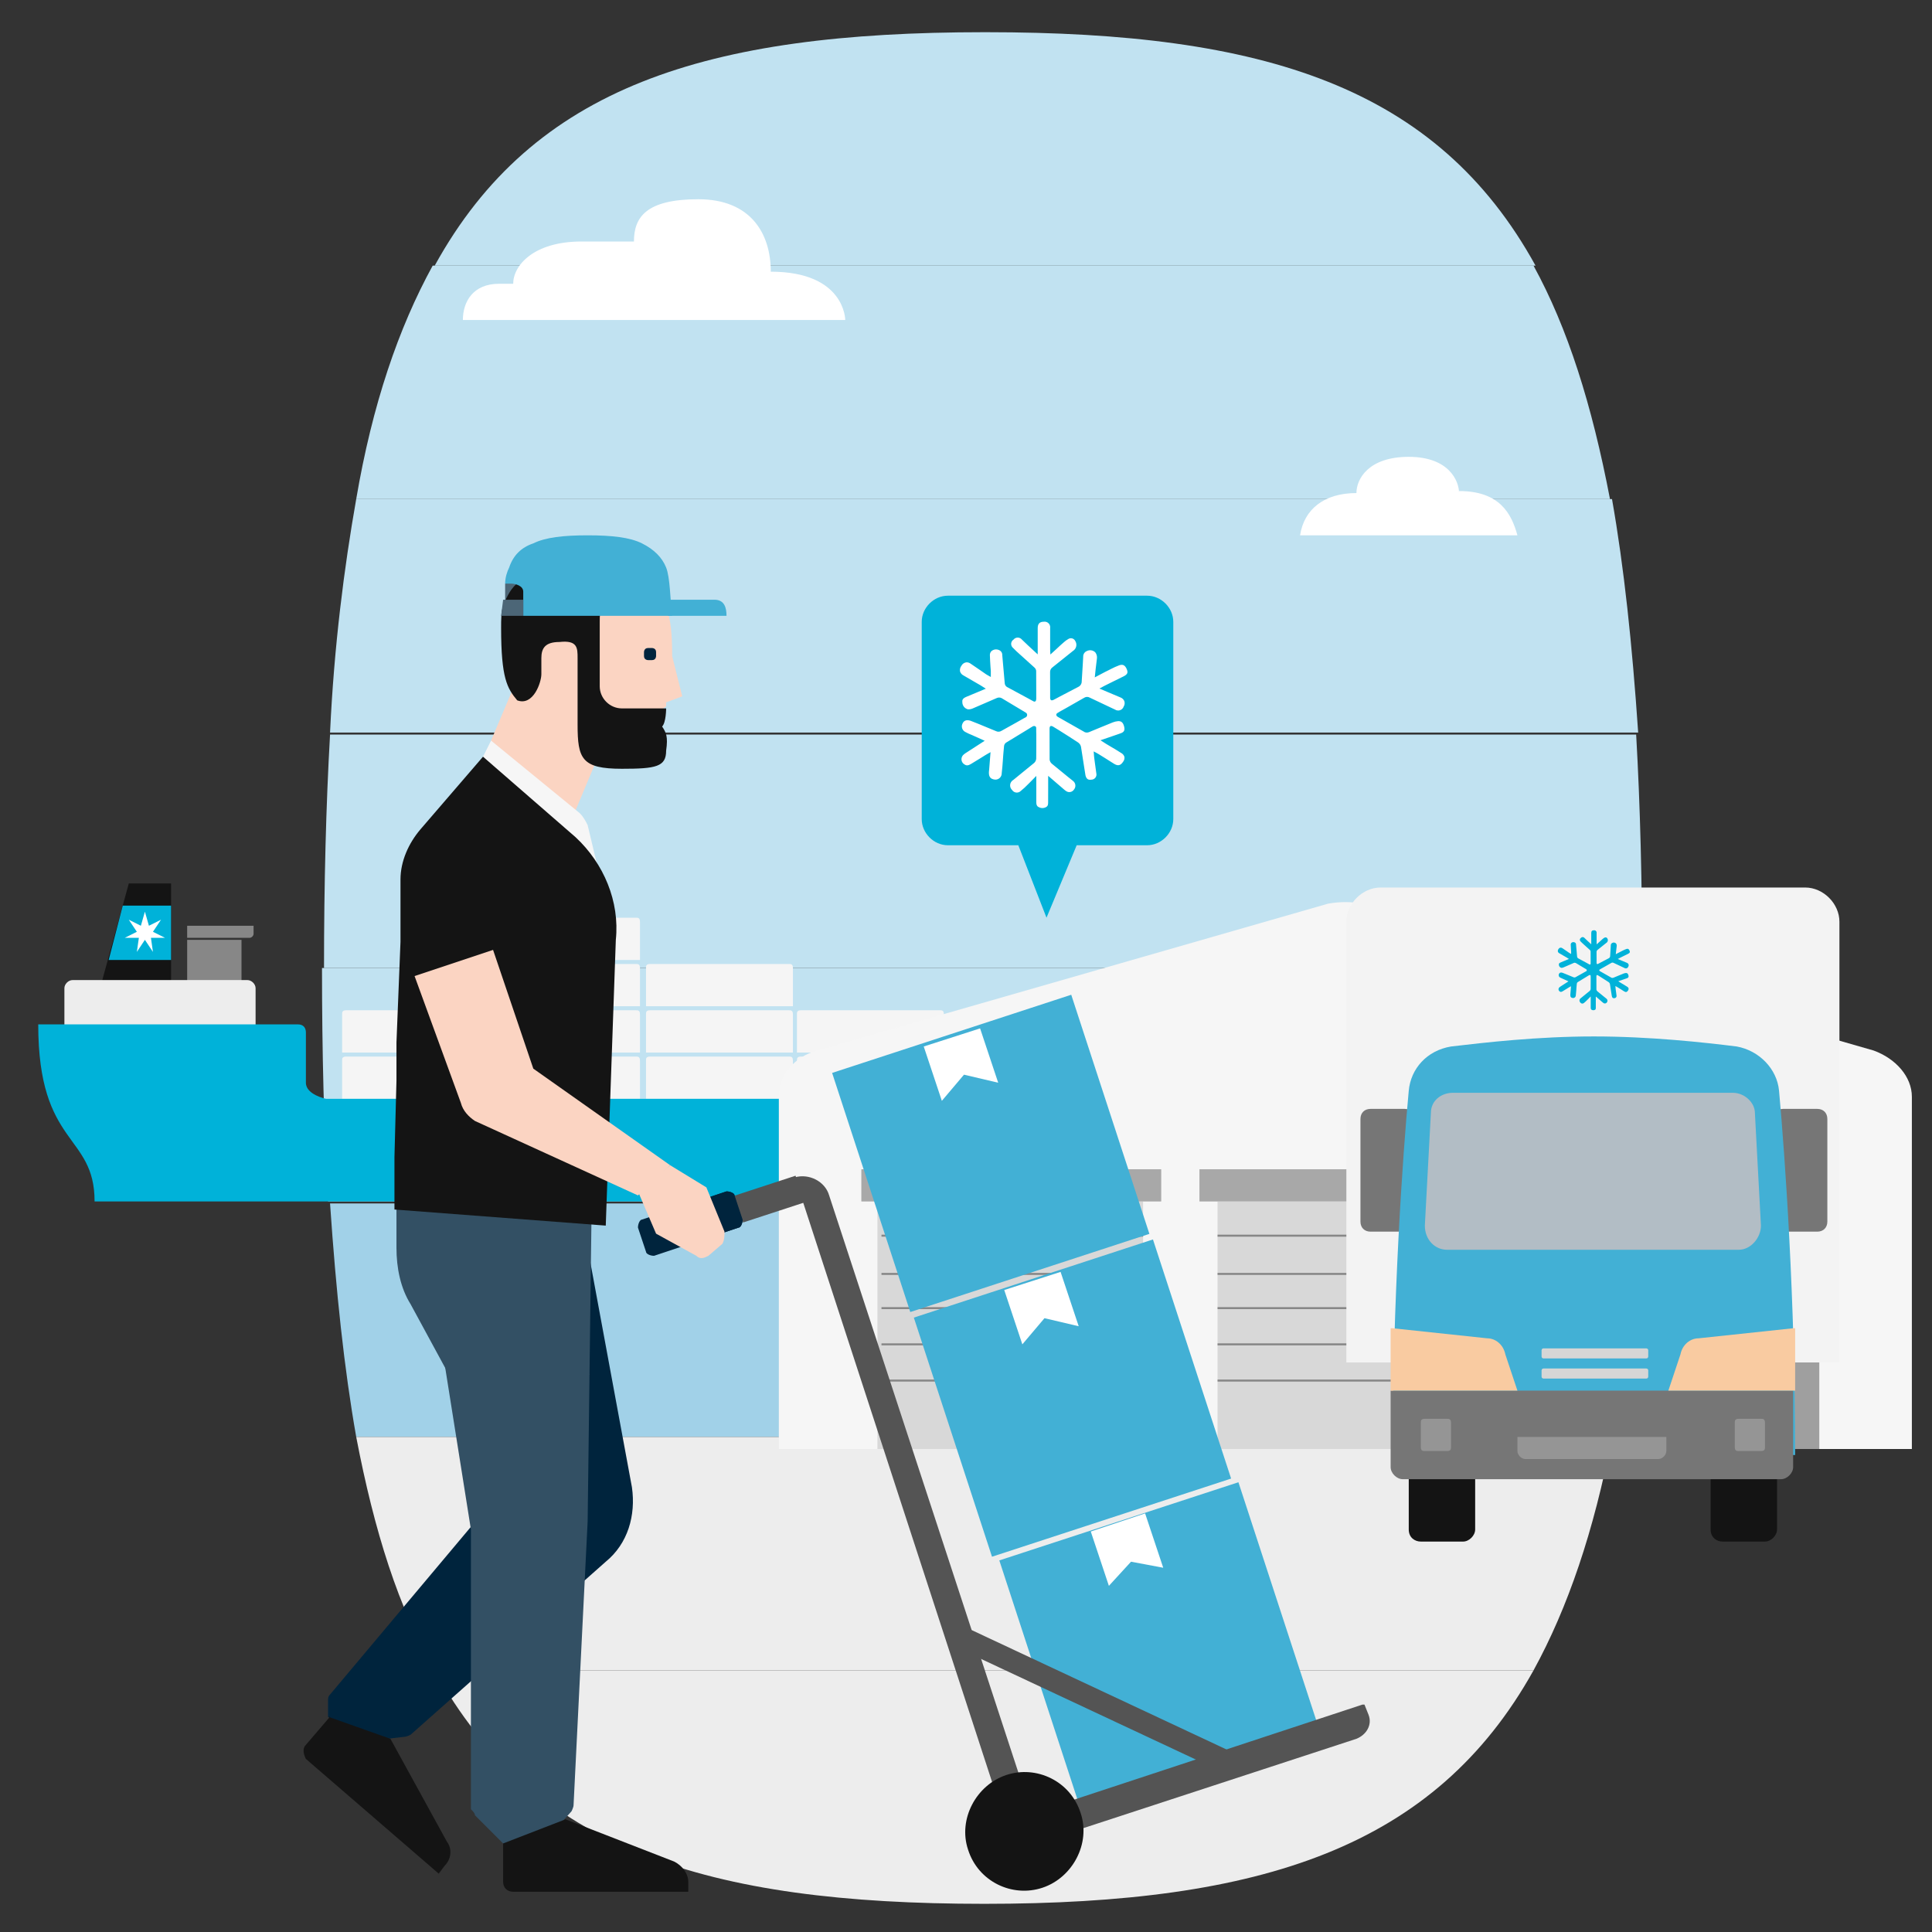 <?xml version="1.0" encoding="UTF-8"?>
<svg id="Layer_1" data-name="Layer 1" xmlns="http://www.w3.org/2000/svg" viewBox="0 0 96 96">
  <rect x="0" y="0" width="96" height="96" fill="#333333" stroke="none"/>
  <defs>
    <style>
      .cls-1 {
        fill: #a1d1e8;
      }

      .cls-2 {
        fill: #00b2d9;
      }

      .cls-3 {
        fill: #d6d6d6;
      }

      .cls-4 {
        fill: #545454;
      }

      .cls-5 {
        fill: #4c6677;
      }

      .cls-6 {
        fill: #4d6678;
      }

      .cls-7 {
        fill: #767676;
      }

      .cls-8 {
        fill: #f6f6f6;
      }

      .cls-9 {
        fill: #d8d8d8;
      }

      .cls-10 {
        fill: #141414;
      }

      .cls-11 {
        fill: #00243d;
      }

      .cls-12 {
        fill: #fff;
      }

      .cls-13 {
        fill: #c1e2f1;
      }

      .cls-14 {
        fill: #9f9f9f;
      }

      .cls-15 {
        fill: #878787;
      }

      .cls-16 {
        fill: #42b0d5;
      }

      .cls-17 {
        fill: #959595;
      }

      .cls-18 {
        fill: #fbd4c2;
      }

      .cls-19 {
        fill: #f5f5f5;
      }

      .cls-20 {
        fill: #f3f3f3;
      }

      .cls-21 {
        fill: #b2bdc5;
      }

      .cls-22 {
        fill: #a8a8a8;
      }

      .cls-23 {
        fill: #ededed;
      }

      .cls-24 {
        fill: #335064;
      }

      .cls-25 {
        fill: none;
        stroke: #878787;
        stroke-miterlimit: 10;
        stroke-width: .1px;
      }

      .cls-26 {
        fill: #cfcfcf;
      }

      .cls-27 {
        fill: #f9cba1;
      }

      .cls-28 {
        fill: #68c0dd;
      }
    </style>
  </defs>
  <g>
    <path class="cls-1" d="M17.7,71.4h62.3c.6-3.4,1.1-7.3,1.3-11.6H16.4c.3,4.4.7,8.2,1.3,11.6h0Z"/>
    <path class="cls-23" d="M48.9,94.6c13.8,0,22.4-2.8,27.3-11.6H21.6c4.9,8.9,13.5,11.6,27.3,11.6Z"/>
    <path class="cls-23" d="M21.6,83h54.6c1.7-3.1,3-6.9,3.9-11.6H17.7c.9,4.7,2.1,8.5,3.9,11.6Z"/>
    <path class="cls-13" d="M16.4,59.7h65c.2-3.5.3-7.4.3-11.6H16c0,4.2.1,8.1.3,11.6h.1Z"/>
    <path class="cls-13" d="M16,48.1h65.6c0-4.2-.1-8.1-.3-11.6H16.4c-.2,3.5-.3,7.4-.3,11.6h-.1Z"/>
    <path class="cls-13" d="M17.7,24.8c-.6,3.4-1.1,7.3-1.3,11.6h65c-.3-4.4-.7-8.2-1.3-11.6,0,0-62.4,0-62.4,0Z"/>
    <path class="cls-13" d="M76.2,13.2H21.5c-1.7,3.1-3,6.9-3.8,11.6h62.3c-.9-4.7-2.1-8.5-3.8-11.6Z"/>
    <path class="cls-13" d="M48.9,1.6c-13.8,0-22.4,2.7-27.3,11.6h54.7c-4.9-8.9-13.5-11.6-27.3-11.6h-.1Z"/>
  </g>
  <g>
    <polygon class="cls-10" points="8.5 49 8.5 43.9 6.4 43.9 5 49 8.5 49"/>
    <path class="cls-19" d="M24.5,52.3v-1.9c0-.1,0-.2.2-.2h6.9c.1,0,.2,0,.2.2v1.9h-7.3Z"/>
    <path class="cls-19" d="M24.5,50v-1.9c0-.1,0-.2.2-.2h6.9c.1,0,.2,0,.2.2v1.9h-7.3Z"/>
    <path class="cls-19" d="M24.5,47.7v-1.9c0-.1,0-.2.2-.2h6.9c.1,0,.2,0,.2.2v1.9h-7.3Z"/>
    <path class="cls-19" d="M17,54.6v-1.9c0-.1,0-.2.2-.2h6.9c.1,0,.2,0,.2.2v1.9h-7.3Z"/>
    <path class="cls-19" d="M17,52.3v-1.9c0-.1,0-.2.2-.2h6.9c.1,0,.2,0,.2.2v1.9h-7.3Z"/>
    <path class="cls-19" d="M24.5,54.6v-1.9c0-.1,0-.2.2-.2h6.9c.1,0,.2,0,.2.2v1.9h-7.3Z"/>
    <path class="cls-19" d="M32.1,52.3v-1.9c0-.1,0-.2.2-.2h6.9c.1,0,.2,0,.2.2v1.9h-7.3Z"/>
    <path class="cls-19" d="M39.6,52.3v-1.9c0-.1,0-.2.2-.2h6.9c.1,0,.2,0,.2.2v1.9h-7.3Z"/>
    <path class="cls-19" d="M32.1,50v-1.9c0-.1,0-.2.2-.2h6.9c.1,0,.2,0,.2.2v1.9h-7.3Z"/>
    <path class="cls-19" d="M32.1,54.6v-1.9c0-.1,0-.2.2-.2h6.9c.1,0,.2,0,.2.2v1.9h-7.3Z"/>
    <path class="cls-19" d="M39.6,54.6v-1.9c0-.1,0-.2.2-.2h6.9c.1,0,.2,0,.2.2v1.9h-7.3Z"/>
    <rect class="cls-15" x="9.3" y="46.7" width="2.7" height="2.3"/>
    <path class="cls-23" d="M3.2,51.3v-2.2c0-.2.2-.4.4-.4h8.7c.2,0,.4.2.4.4v2.2H3.2Z"/>
    <path class="cls-15" d="M9.3,46h3.3v.4c0,.1-.1.2-.2.2h-3.1s0-.6,0-.6Z"/>
    <polygon class="cls-2" points="5.4 47.7 8.5 47.7 8.5 45 6.1 45 5.4 47.7"/>
    <polygon class="cls-12" points="6.8 46.3 6.4 45.7 6.4 45.7 7 46 7.2 45.3 7.2 45.3 7.4 46 8 45.7 8 45.7 7.6 46.3 8.2 46.6 8.2 46.6 7.5 46.6 7.6 47.3 7.6 47.3 7.2 46.7 6.8 47.3 6.8 47.3 6.9 46.6 6.2 46.6 6.2 46.6 6.8 46.3"/>
    <path class="cls-2" d="M15.2,51.3v2.5c0,.6,1,.8,1,.8h30.6c1.8,0,2.3-1.8,2.4-2.4,0-.2.2-.3.4-.3h12.3l-4.8,4.8c1.3.5,2,1.6,2,3H4.7c0-3.4-2.8-2.7-2.8-8.8h12.9c.3,0,.4.2.4.4"/>
  </g>
  <path class="cls-12" d="M42,15.9h-19c0-.9.5-1.8,1.8-1.8h.7c0-.9,1-2.1,3.4-2.1h2.6c0-1.2.6-2.1,3.2-2.1s3.6,1.7,3.6,3.6c3.7,0,3.7,2.4,3.7,2.4h0Z"/>
  <path class="cls-8" d="M38.7,72v-17.5c0-1.1.8-2,1.9-2.3l25.4-7.3c.6-.1,1.1-.1,1.7,0l25.4,7.3c1.1.4,1.9,1.3,1.9,2.3v17.5h-56.4.1Z"/>
  <rect class="cls-14" x="77.2" y="59.7" width="13.2" height="12.3"/>
  <rect class="cls-26" x="77.2" y="59.7" width="13.2" height="3.3"/>
  <rect class="cls-22" x="76.4" y="58.1" width="14.9" height="1.6"/>
  <rect class="cls-9" x="60.5" y="59.7" width="13.2" height="12.3"/>
  <rect class="cls-22" x="59.6" y="58.1" width="14.9" height="1.6"/>
  <rect class="cls-9" x="43.6" y="59.7" width="13.2" height="12.3"/>
  <rect class="cls-22" x="42.8" y="58.1" width="14.9" height="1.6"/>
  <line class="cls-25" x1="90.3" y1="61.4" x2="77.2" y2="61.4"/>
  <line class="cls-25" x1="73.7" y1="61.4" x2="60.5" y2="61.4"/>
  <line class="cls-25" x1="73.7" y1="63.3" x2="60.5" y2="63.3"/>
  <line class="cls-25" x1="73.7" y1="65" x2="60.5" y2="65"/>
  <line class="cls-25" x1="73.7" y1="66.8" x2="60.5" y2="66.8"/>
  <line class="cls-25" x1="73.7" y1="68.6" x2="60.5" y2="68.6"/>
  <line class="cls-25" x1="56.8" y1="61.4" x2="43.8" y2="61.4"/>
  <line class="cls-25" x1="56.8" y1="63.3" x2="43.8" y2="63.3"/>
  <line class="cls-25" x1="56.8" y1="65" x2="43.8" y2="65"/>
  <line class="cls-25" x1="56.8" y1="66.8" x2="43.8" y2="66.8"/>
  <line class="cls-25" x1="56.8" y1="68.6" x2="43.8" y2="68.6"/>
  <path class="cls-28" d="M83.4,72v-3.8c0-.2-.2-.4-.4-.4h-3.3c-.2,0-.4.2-.4.4v3.8h4.2-.1Z"/>
  <path class="cls-6" d="M88.3,72v-3.8c0-.2-.2-.4-.4-.4h-3.3c-.2,0-.4.2-.4.4v3.8h4.2-.1Z"/>
  <g id="cold_icon1" data-name="cold icon1">
    <path class="cls-2" d="M47,29.6h10c.7,0,1.3.6,1.3,1.3v9.8c0,.7-.6,1.3-1.3,1.3h-3.5l-1.5,3.6-1.4-3.6h-3.5c-.7,0-1.3-.6-1.3-1.3v-9.8c0-.7.6-1.3,1.3-1.3"/>
    <path class="cls-12" d="M52.083,38.554v.582c0,.247,0,.494-.002.74,0,.115-.021.175-.08.214-.114.075-.26.082-.381.018-.061-.026-.127-.074-.127-.247v-1.306s-.274.285-.293.299c-.039.038-.077.076-.116.115-.115.12-.238.233-.367.337-.111.106-.288.102-.394-.01-.012-.012-.022-.026-.031-.04-.127-.118-.134-.317-.015-.443.022-.024.048-.044.076-.06.137-.113.28-.227.416-.34.207-.166.414-.334.617-.503.061-.055.098-.131.103-.212.006-.4.004-.799.004-1.2,0,0-.009-.263-.005-.308.012-.106-.094-.14-.172-.097-.077.042-.175.108-.175.108-.386.233-.766.464-1.146.698-.058.038-.096.1-.104.169-.012.117-.022.232-.032.348l-.012.145c-.005.086-.012.171-.018.257-.015.199-.03.402-.054.602.004.172-.132.315-.304.319-.007,0-.014,0-.021,0-.229-.02-.322-.137-.312-.375,0-.025.004-.049.007-.072.002-.02.004-.039.006-.058l.068-.86-.192.109c-.026.017-.051.029-.074.044l-.227.142c-.162.101-.325.2-.488.298-.128.075-.215.084-.308.02-.145-.079-.198-.261-.118-.406.019-.035.045-.066.077-.091.041-.036.085-.068.132-.095.172-.114.348-.227.524-.339l.384-.248-.481-.216c-.051-.022-.102-.042-.149-.067-.111-.042-.219-.092-.324-.149-.156-.072-.224-.256-.153-.412.003-.006.005-.011.008-.017.067-.149.199-.193.39-.135.034.011.068.026.1.039l.285.113c.296.122.598.243.893.368.083.04.181.034.259-.014.265-.152.535-.3.802-.448l.326-.185c.031-.014.061-.03.09-.047.063-.038.083-.119.045-.181-.01-.016-.023-.031-.039-.041-.077-.05-.241-.145-.241-.145-.324-.197-.65-.393-.976-.585-.074-.034-.158-.034-.232-.002-.178.075-.358.153-.535.232-.222.095-.442.193-.662.286-.074.032-.155.048-.236.045-.162-.038-.277-.181-.281-.347-.014-.117.013-.198.203-.277.179-.076.361-.151.551-.23l.413-.173-.192-.122c-.023-.016-.046-.031-.07-.044l-.347-.201-.506-.294c-.08-.04-.139-.111-.166-.196-.018-.099.006-.202.068-.281.051-.099.149-.164.259-.173.076.002.148.028.208.074.15.102.3.204.453.309l.3.208c.019.013.041.025.067.041l.174.098v-.205c0-.033.003-.059,0-.089l-.018-.239c-.009-.18-.025-.364-.028-.548-.003-.069.02-.137.063-.191.103-.1.257-.127.388-.067.104.04.17.142.164.254.04.468.081.933.123,1.4.006.072.045.138.105.178.348.192.7.38,1.065.575,0,0,.163.093.256.141.094.046.14-.022.14-.131v-.229c0-.393,0-.775-.004-1.154-.007-.067-.041-.128-.093-.171-.113-.103-.227-.206-.341-.308-.099-.089-.195-.175-.293-.265l-.096-.086c-.11-.099-.226-.201-.325-.309-.11-.089-.127-.25-.038-.36.017-.021.037-.039.06-.054.094-.116.264-.133.379-.039.015.013.029.027.042.042.099.094.202.19.301.287l.48.444v-.544c0-.258,0-.509,0-.759,0-.219.097-.318.304-.319.151-.022.292.083.314.234.004.027.004.054,0,.081,0,.209,0,.419,0,.629v.438l.012.247.304-.277c.122-.116.242-.226.365-.332.066-.061.139-.114.217-.158.109-.074.257-.046.331.063.006.009.012.019.017.029.107.165.061.385-.104.492-.003.002-.005.004-.008.005-.348.281-.693.558-1.02.817-.078.055-.122.146-.117.241.003.273.003.547.003.819v.442c0,.142.067.164.183.106.113-.056.3-.16.3-.16.308-.162.615-.323.918-.48.102-.047.167-.148.167-.26.016-.295.033-.593.055-.888l.019-.347c-.006-.123.065-.237.179-.284.14-.071.31-.046.422.064.068.088.097.201.081.311-.023.173-.04.34-.063.519l-.043.414.321-.17c.128-.068.25-.132.374-.191l.107-.055c.135-.071.275-.133.417-.186.038-.014.078-.022.119-.022.043,0,.17,0,.259.237.054.14.04.232-.161.334-.198.097-.395.196-.594.293l-.329.164c-.026.012-.046.025-.076.039l-.206.112.445.189c.205.086.405.167.603.254.087.032.157.1.191.187.028.089.016.185-.034.264-.05.151-.214.233-.365.183-.024-.008-.047-.019-.068-.033-.418-.197-.841-.394-1.255-.594-.084-.049-.189-.047-.271.006-.29.167-.579.33-.866.494l-.365.204c-.028.015-.04.03-.079.049-.109.052-.101.142-.011.2.043.027.244.139.244.139.371.213.738.422,1.109.629.068.023.142.021.208-.006.174-.071.353-.146.527-.218.217-.086.43-.176.647-.264.082-.033.168-.054.255-.062.013-.002.026-.002.039-.002.091,0,.222.029.278.288.038.177-.013.261-.19.321-.049.02-.1.036-.153.054l-.837.287.202.13c.027.019.051.033.072.046.081.049.162.098.243.145.168.099.342.201.506.308.079.04.139.11.167.195.013.082-.008.166-.057.232-.131.205-.262.234-.456.115-.153-.096-.305-.192-.456-.288l-.307-.191c-.021-.013-.042-.023-.067-.039l-.184-.099.016.222c.003.036.005.065.01.096l.039.291c.025.159.045.32.066.481.033.137-.052.275-.189.307-.017.004-.035.006-.053.007-.022.004-.044.006-.066.006-.078,0-.186-.022-.232-.223-.009-.037-.015-.075-.018-.114l-.053-.335c-.049-.318-.099-.647-.151-.969-.019-.088-.072-.164-.146-.214-.314-.207-.635-.411-.947-.606,0,0-.212-.133-.295-.181-.072-.041-.174-.071-.174.102v.308c0,.41,0,.822.003,1.232.01.078.049.15.11.201.268.22.537.437.802.656l.254.203c.129.1.152.285.053.414-.002.003-.005.006-.007.009-.081.129-.25.168-.379.087-.007-.004-.013-.008-.019-.013-.041-.027-.079-.057-.115-.09-.138-.118-.277-.236-.421-.362l-.352-.303Z"/>
  </g>
  <path class="cls-12" d="M72.5,24.5c0-.6-.5-1.8-2.5-1.8s-2.6,1.1-2.6,1.8c-1.6,0-2.6.8-2.8,2.1h10.8c-.3-1.1-.9-2.2-2.9-2.2h0v.1Z"/>
  <g>
    <g>
      <path class="cls-10" d="M72.7,76.6h-2.1c-.3,0-.6-.2-.6-.6v-3.1c0-.3.2-.6.6-.6h2.1c.3,0,.6.2.6.6v3.1c0,.3-.3.6-.6.6Z"/>
      <path class="cls-10" d="M87.7,76.6h-2.1c-.3,0-.6-.2-.6-.6v-3.1c0-.3.2-.6.6-.6h2.1c.3,0,.6.2.6.6v3.1c0,.3-.3.6-.6.6Z"/>
    </g>
    <path class="cls-20" d="M91.4,67.7h-24.5v-21.9c0-.9.8-1.7,1.7-1.7h21.1c.9,0,1.7.8,1.7,1.7v21.9h0Z"/>
    <g>
      <path class="cls-7" d="M69.8,61.2h-1.7c-.3,0-.5-.2-.5-.5v-5.1c0-.3.2-.5.5-.5h1.7c.3,0,.5.2.5.5v5.1c0,.3-.2.5-.5.5Z"/>
      <path class="cls-7" d="M90.3,61.2h-1.7c-.3,0-.5-.2-.5-.5v-5.1c0-.3.2-.5.5-.5h1.7c.3,0,.5.2.5.5v5.1c0,.3-.2.5-.5.5Z"/>
    </g>
    <path class="cls-16" d="M89.2,72.3h-20c0-7.7.5-14.9.8-18.1.1-1.1.9-2,2.1-2.2,1.7-.2,4.3-.5,7.1-.5s5.5.3,7.1.5c1.1.2,2,1.1,2.1,2.2.3,3.3.8,10.4.8,18.1Z"/>
    <path class="cls-21" d="M86.4,62.1h-14.5c-.6,0-1.1-.5-1.1-1.2l.3-5.6c0-.6.5-1,1.1-1h13.9c.6,0,1.1.5,1.1,1l.3,5.6c0,.6-.5,1.2-1.1,1.2Z"/>
    <path class="cls-7" d="M88.5,73.5h-18.8c-.3,0-.6-.3-.6-.6v-3.8h20v3.8c0,.3-.3.6-.6.6Z"/>
    <path class="cls-27" d="M69.2,66l4.7.5c.4,0,.8.3.9.8l.6,1.8h-6.3v-3.1h.1Z"/>
    <path class="cls-27" d="M89.1,66l-4.7.5c-.4,0-.8.3-.9.8l-.6,1.8h6.3v-3.1h-.1Z"/>
    <path class="cls-3" d="M81.9,68.1v.3s0,.1-.1.1h-5.1s-.1,0-.1-.1v-.3s0-.1.1-.1h5.1s.1,0,.1.1Z"/>
    <path class="cls-3" d="M81.9,67.1v.3s0,.1-.1.1h-5.1s-.1,0-.1-.1v-.3s0-.1.1-.1h5.1s.1,0,.1.1Z"/>
    <path class="cls-17" d="M72.1,71.9c0,.1,0,.2-.2.2h-1.1c-.1,0-.2,0-.2-.2v-1.2c0-.1,0-.2.2-.2h1.1c.1,0,.2,0,.2.2v1.2Z"/>
    <path class="cls-17" d="M87.7,71.9c0,.1,0,.2-.2.2h-1.1c-.1,0-.2,0-.2-.2v-1.2c0-.1,0-.2.2-.2h1.1c.1,0,.2,0,.2.2v1.2Z"/>
    <path class="cls-17" d="M82.5,72.5h-6.7c-.2,0-.4-.2-.4-.4v-.7h7.4v.7c0,.2-.2.4-.4.4h.1Z"/>
  </g>
  <g>
    <path class="cls-11" d="M29.2,62l2.2,11.9c.2,1.4-.2,2.8-1.3,3.7l-9.7,8.6s-.2.1-.3.1l-2.6.3-1.2-1.3v-.8c0-.1,0-.2.1-.3l8.4-10-3.2-8.9-1.4-3.6,8.8.4h0l.2-.1Z"/>
    <path class="cls-24" d="M20.3,59.6l1.4,5.7,1.7,10.7v13.9c.1.1.2.2.2.3l1.7,1.7h1.4l1.7-1.9s.1-.2.1-.3l.7-14.1.2-15.8-9.1-.2h0Z"/>
    <path class="cls-24" d="M19.7,58.2v3.8c0,1,.2,2,.7,2.8l1.9,3.5h7"/>
    <path class="cls-10" d="M25,91.6v1.9c0,.3.2.5.5.5h8.7v-.5c0-.4-.3-.8-.7-1l-5.4-2.1-3.1,1.2Z"/>
    <path class="cls-10" d="M16.4,85.3l-1.2,1.4c-.2.2-.1.5,0,.7l6.6,5.7.3-.4c.3-.3.4-.8.1-1.2l-2.8-5.1-3.1-1.1h.1Z"/>
    <path class="cls-11" d="M32.5,62.4l4.2-1.4c.1,0,.2-.2.2-.4l-.4-1.2c0-.1-.2-.2-.4-.2l-4.2,1.4c-.1,0-.2.2-.2.4l.4,1.2c0,.1.2.2.4.2h0Z"/>
    <g>
      <rect class="cls-16" x="51.288" y="75.285" width="12.5" height="12.5" transform="translate(-22.484 21.91) rotate(-18.1)"/>
      <polygon class="cls-12" points="55.1 78.8 56.2 77.6 57.8 77.9 56.9 75.2 54.2 76.1 55.1 78.8"/>
    </g>
    <g>
      <rect class="cls-16" x="47.041" y="63.22" width="12.5" height="12.5" transform="translate(-18.946 19.994) rotate(-18.1)"/>
      <polygon class="cls-12" points="50.8 66.8 51.9 65.5 53.6 65.9 52.7 63.2 49.9 64.1 50.8 66.8"/>
    </g>
    <g>
      <rect class="cls-16" x="42.98" y="51.061" width="12.5" height="12.5" transform="translate(-15.369 18.131) rotate(-18.1)"/>
      <polygon class="cls-12" points="46.8 54.7 47.9 53.4 49.6 53.8 48.7 51.1 45.9 52 46.8 54.7"/>
    </g>
    <rect class="cls-4" x="36.626" y="58.883" width="3.2" height="1.4" transform="translate(-16.619 14.824) rotate(-18.1)"/>
    <rect class="cls-4" x="54.101" y="77.288" width="1.1" height="14.6" transform="translate(-45.133 98.197) rotate(-64.9)"/>
    <path class="cls-4" d="M67.8,84.7l.2.5c.2.5-.1,1-.6,1.2l-16.2,5.3c-.5.2-1-.1-1.2-.6l-.2-.5,17.9-5.9h.1Z"/>
    <path class="cls-4" d="M49.9,90.3l1.3-.4-10-30.5c-.2-.7-1-1.1-1.7-.9h0l10.4,31.9h0v-.1Z"/>
    <path class="cls-10" d="M48.1,91.9c.5,1.6,2.2,2.4,3.7,1.9s2.4-2.2,1.9-3.7c-.5-1.6-2.2-2.4-3.7-1.9s-2.4,2.2-1.9,3.7h0Z"/>
    <path class="cls-11" d="M35.2,59.6l.6,1.7.9-.3c.1,0,.2-.2.2-.4l-.4-1.2c0-.1-.2-.2-.4-.2l-.9.3h0v.1Z"/>
    <path class="cls-5" d="M25.1,29v1.4c-.1,0,2.2-.2,2.2-.2,0,0,.1-.6,0-.8,0-.2-.4-.9-.5-.9-.2,0-1.7.5-1.7.5h0Z"/>
    <path class="cls-18" d="M32.1,29.1c-1-.7-1.2-.2-1.2-.2l-3.4,1.6-1.5,1.9-.5,1.8-1.1,2.6,4.1,3.7,1.3-3.1,3.3-2.3v-.2l.8-.3-.5-2c0-2.2-.3-2.9-1.3-3.6"/>
    <path class="cls-10" d="M33.1,37.3c0,.8-.5.9-2.2.9-2,0-2.2-.5-2.2-2.2v-3.3c0-.5,0-.9-.9-.8-.7,0-.9.3-.9.8v.8c0,.4-.4,1.6-1.2,1.3-.5-.6-.8-1.1-.8-3.6h0c0-.4,0-.8.1-1.1.2-.5.4-.9.8-1.2.7-.6,1.9-.8,3.3-.8,2.6,0,3.3.5,3.6,1.7h-1.9c-.3,0-.6.1-.8.3s-.2.5-.2.8v3.2c0,.6.5,1.1,1.1,1.1h2.2s0,.7-.2.9c.2.3.3.5.2,1.2h0Z"/>
    <path class="cls-11" d="M32.4,32.8h-.2s-.2,0-.2-.2v-.2s0-.2.2-.2h.2s.2,0,.2.2v.2s0,.2-.2.2"/>
    <path class="cls-8" d="M24.4,36.8l4.4,3.6c.2.2.3.4.4.6l.5,2.1-5.7-5.5.4-.8h0Z"/>
    <path class="cls-10" d="M30.6,46.7l-.5,14.2-10.5-.8v-2.6l.1-3.8v-1.9l.2-5v-3.1c0-.9.4-1.8,1-2.5l3.1-3.6,4.6,4c1.4,1.3,2.2,3.2,2,5.1h0Z"/>
    <path class="cls-18" d="M33.3,57.9l1.8,1.1.9,2.2c0,.2,0,.4-.1.6l-.7.6c-.2.1-.4.2-.6,0l-2-1.1-.9-2.1"/>
    <path class="cls-18" d="M33.3,57.9l-1.6,1.5-8.1-3.7c-.3-.2-.6-.5-.7-.9l-2.3-6.3,3.9-1.3,2,5.9,6.8,4.8h0Z"/>
    <path class="cls-16" d="M26,30.6v-1.2c0-.3-.4-.4-.6-.4h-.3c0-.3.1-.6.2-.8.2-.6.6-1,1.2-1.2.6-.3,1.5-.4,2.7-.4s2.1.1,2.7.4,1,.7,1.2,1.2.2,1.6.3,2.4h-7.4Z"/>
    <path class="cls-16" d="M36.2,30.6h-3v-.8h2.3c.5,0,.6.4.6.8h.1Z"/>
    <polygon class="cls-5" points="24.9 30.6 26 30.6 26 29.8 25 29.8 24.9 30.6"/>
  </g>
  <path class="cls-2" d="M79.295,49.512v.25c0,.106,0,.212,0,.318,0,.049-.009.075-.034.092-.049.032-.112.035-.164.008-.026-.011-.055-.032-.055-.106v-.562s-.118.123-.126.129c-.017.016-.033.033-.05.049-.05.052-.102.1-.158.145-.048.046-.124.044-.169-.004-.005-.005-.01-.011-.014-.017-.055-.051-.057-.136-.007-.191.01-.01.021-.019.033-.026.059-.049.12-.097.179-.146.089-.071.178-.143.265-.216.026-.023.042-.056.044-.091.002-.172.002-.344.002-.516,0,0-.004-.113-.002-.132.005-.046-.04-.06-.074-.042-.033.018-.075.046-.075.046-.166.1-.33.199-.493.3-.025.016-.041.043-.045.073-.005.05-.01.1-.014.15l-.005.062c-.002.037-.005.073-.008.111-.007.085-.013.173-.023.259.002.074-.057.136-.131.137-.003,0-.006,0-.009,0-.099-.009-.138-.059-.134-.161,0-.011.002-.021.003-.031,0-.009.002-.017.002-.025l.029-.37-.083.047c-.011.007-.022.012-.032.019l-.098.061c-.07.044-.14.086-.21.128-.055.032-.092.036-.132.009-.062-.034-.085-.112-.051-.174.008-.015.02-.028.033-.039.018-.015.037-.029.057-.041.074-.049.15-.097.226-.146l.165-.107-.207-.093c-.022-.01-.044-.018-.064-.029-.048-.018-.094-.04-.139-.064-.067-.031-.097-.11-.066-.177.001-.002.002-.005.004-.007.029-.064.085-.083.168-.058.015.005.029.011.043.017l.123.049c.127.053.257.105.384.158.036.017.078.015.112-.006.114-.066.23-.129.345-.193l.14-.08c.013-.006.026-.013.039-.02.027-.016.036-.051.019-.078-.004-.007-.01-.013-.017-.018-.033-.022-.104-.062-.104-.062-.139-.085-.28-.169-.42-.252-.032-.014-.068-.015-.1,0-.077.032-.154.066-.23.1-.095.041-.19.083-.285.123-.032.014-.067.02-.102.019-.069-.017-.119-.078-.121-.149-.006-.05.005-.085.087-.119.077-.033.155-.065.237-.099l.177-.074-.083-.053c-.01-.007-.02-.013-.03-.019l-.149-.086-.218-.126c-.034-.017-.06-.048-.071-.084-.008-.043.003-.087.029-.121.022-.042.064-.071.112-.074.032,0,.064.012.09.032.065.044.129.088.195.133l.129.09c.008.005.018.011.029.018l.075.042v-.088c0-.014.001-.025,0-.038l-.008-.103c-.004-.078-.011-.157-.012-.236-.001-.03.008-.059.027-.082.044-.043.111-.055.167-.029.045.017.073.061.07.109.017.201.035.401.053.602.002.031.019.059.045.077.15.083.301.163.458.248,0,0,.07.04.11.061.041.02.06-.01.06-.056v-.099c0-.169,0-.333-.002-.496-.003-.029-.018-.055-.04-.073-.049-.044-.098-.089-.147-.132-.043-.038-.084-.075-.126-.114l-.041-.037c-.047-.043-.097-.086-.14-.133-.047-.038-.055-.107-.017-.155.007-.009.016-.017.026-.023.04-.05.113-.057.163-.017.007.005.013.012.018.018.043.04.087.082.129.124l.207.191v-.234c0-.111,0-.219,0-.326,0-.094.042-.137.131-.137.065-.01.126.036.135.101.002.012.002.023,0,.035,0,.09,0,.18,0,.27v.188l.005.106.131-.119c.053-.05.104-.097.157-.143.028-.026.06-.049.093-.068.047-.032.111-.02.142.027.003.004.005.008.007.013.046.071.026.166-.045.212-.001,0-.002.002-.004.002-.15.121-.298.24-.439.352-.033.024-.052.063-.05.104.001.117.001.235.001.352v.19c0,.061.029.07.079.046.049-.024.129-.069.129-.069.133-.07.265-.139.395-.207.044-.02.072-.064.072-.112.007-.127.014-.255.024-.382l.008-.149c-.003-.053.028-.102.077-.122.06-.031.133-.02.182.027.029.038.042.086.035.134-.01.074-.017.146-.027.223l-.019.178.138-.073c.055-.029.107-.057.161-.082l.046-.024c.058-.03.118-.057.18-.08.016-.006.034-.009.051-.01.019,0,.073,0,.112.102.023.06.017.1-.069.144-.085.042-.17.084-.255.126l-.141.07c-.011.005-.02.011-.033.017l-.089.048.192.081c.088.037.174.072.26.109.038.014.068.043.082.08.012.038.007.08-.015.114-.022.065-.092.1-.157.079-.01-.003-.02-.008-.029-.014-.18-.085-.362-.17-.54-.255-.036-.021-.081-.02-.117.002-.125.072-.249.142-.372.212l-.157.088c-.012.007-.017.013-.034.021-.047.022-.044.061-.005.086.019.012.105.06.105.06.16.092.318.182.477.271.029.01.061.009.09-.002.075-.031.152-.063.227-.094.093-.037.185-.076.278-.114.035-.014.072-.023.11-.027.005,0,.011,0,.017,0,.039,0,.095.012.119.124.016.076-.005.112-.082.138-.021.009-.043.015-.066.023l-.36.124.087.056c.012.008.022.014.031.02.035.021.07.042.105.062.072.043.147.087.218.133.034.017.06.047.072.084.005.035-.003.071-.024.1-.056.088-.113.101-.196.049-.066-.041-.131-.083-.196-.124l-.132-.082c-.009-.006-.018-.01-.029-.017l-.079-.043.007.095c.001.015.002.028.004.041l.017.125c.011.068.019.138.028.207.014.059-.022.118-.081.132-.007.002-.015.003-.023.003-.009.002-.019.002-.028.002-.034,0-.08-.01-.1-.096-.004-.016-.007-.032-.008-.049l-.023-.144c-.021-.137-.043-.278-.065-.417-.008-.038-.031-.071-.063-.092-.135-.089-.273-.177-.407-.261,0,0-.091-.057-.127-.078-.031-.018-.075-.031-.075.044v.133c0,.176,0,.354.001.53.004.034.021.065.047.086.115.095.231.188.345.282l.109.087c.055.043.066.123.023.178-.001.001-.002.003-.003.004-.035.055-.108.072-.163.038-.003-.002-.006-.004-.008-.006-.017-.012-.034-.024-.049-.039-.059-.051-.119-.102-.181-.156l-.151-.13Z"/>
</svg>